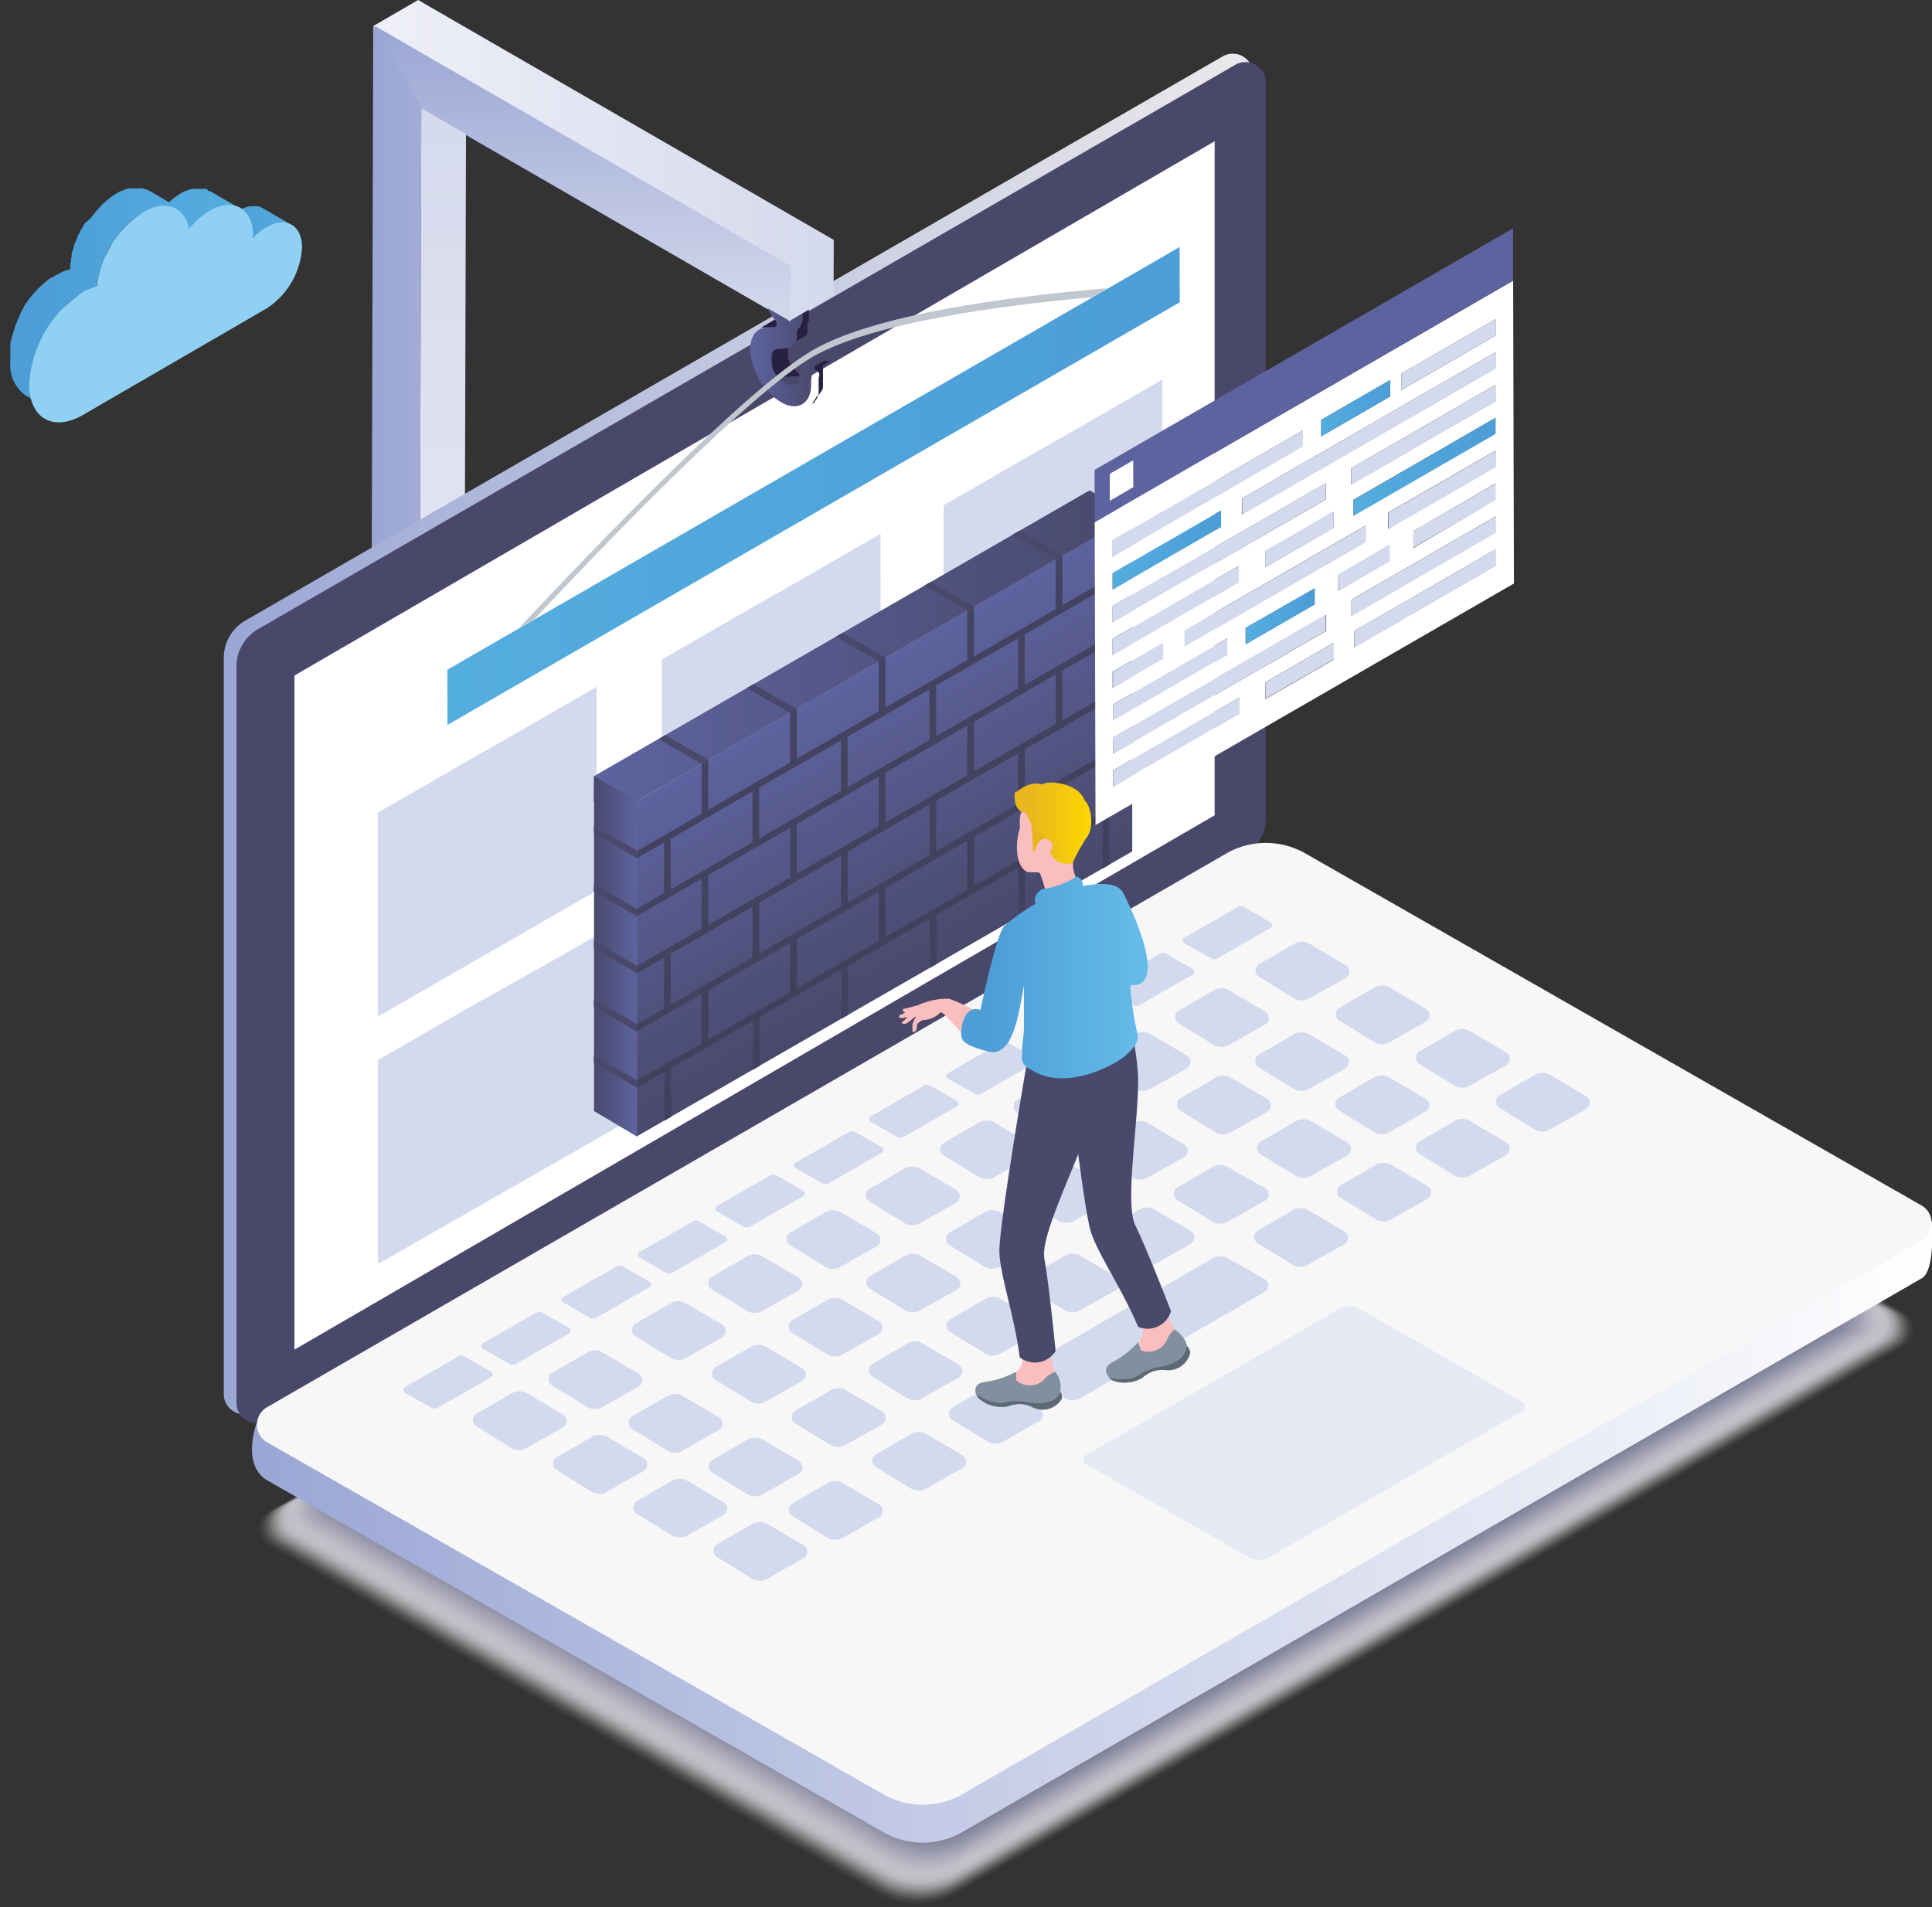 <svg id="90aa7ee5-c1f1-44fb-8c47-200ba46346d1" data-name="Layer 1" xmlns="http://www.w3.org/2000/svg" xmlns:xlink="http://www.w3.org/1999/xlink" viewBox="0 0 190.36 187.93">
  <rect x="0" y="0" width="190.36" height="187.93" fill="#333333" stroke="none"/>
  <defs>
    <linearGradient id="1398be55-6fb0-4709-b160-e9b2972f4c9b" x1="31.74" y1="21.84" x2="38.42" y2="21.84" gradientUnits="userSpaceOnUse">
      <stop offset="0.15" stop-color="#4d9ed7"/>
      <stop offset="1" stop-color="#54addf"/>
    </linearGradient>
    <linearGradient id="cdb1612c-0a1d-4d75-bc12-6b54ffa023d3" x1="9.64" y1="29.9" x2="33.37" y2="29.9" xlink:href="#1398be55-6fb0-4709-b160-e9b2972f4c9b"/>
    <linearGradient id="5f6cf8b2-c3f5-4d78-be44-8151ca792ba1" x1="36.49" y1="53.64" x2="77.73" y2="53.64" gradientUnits="userSpaceOnUse">
      <stop offset="0" stop-color="#9aa6d4"/>
      <stop offset="1" stop-color="#d4d9ec"/>
    </linearGradient>
    <linearGradient id="6c4132d5-113f-4f87-8331-7745c1144392" x1="43.58" y1="104.71" x2="43.58" y2="8.2" gradientUnits="userSpaceOnUse">
      <stop offset="0" stop-color="#eff0f8"/>
      <stop offset="1" stop-color="#d4d9ec"/>
    </linearGradient>
    <linearGradient id="03623734-f326-4421-a262-837c9a5f78ad" x1="1824.81" y1="72.33" x2="1926.22" y2="72.33" gradientTransform="matrix(-1, 0, 0, 1, 1957.91, 0)" gradientUnits="userSpaceOnUse">
      <stop offset="0" stop-color="#ebe9eb"/>
      <stop offset="1" stop-color="#9aa7d5"/>
    </linearGradient>
    <linearGradient id="10930dea-0aef-425a-bead-2ae15b11531d" x1="1757.91" y1="134.2" x2="1923.44" y2="134.2" gradientTransform="matrix(-1, 0, 0, 1, 1957.91, 0)" gradientUnits="userSpaceOnUse">
      <stop offset="0" stop-color="#fff"/>
      <stop offset="1" stop-color="#9aa7d5"/>
    </linearGradient>
    <linearGradient id="aa7f5ba3-04ef-4611-b1c0-79caf1d353d0" x1="103.5" y1="94.14" x2="89.15" y2="69.28" gradientUnits="userSpaceOnUse">
      <stop offset="0" stop-color="#49496c"/>
      <stop offset="1" stop-color="#5d639e"/>
    </linearGradient>
    <linearGradient id="47ed3a90-0689-4646-a04e-b283680da319" x1="68.13" y1="64.25" x2="121.21" y2="64.25" gradientUnits="userSpaceOnUse">
      <stop offset="0" stop-color="#5d639e"/>
      <stop offset="1" stop-color="#49496c"/>
    </linearGradient>
    <linearGradient id="5ff3b6cf-f819-415f-8912-fd2793456dbb" x1="68.16" y1="94.24" x2="72.41" y2="94.24" xlink:href="#aa7f5ba3-04ef-4611-b1c0-79caf1d353d0"/>
    <linearGradient id="dcd31d9d-08ab-4f3a-99ac-23b29e643a1a" x1="83.53" y1="33.9" x2="89.94" y2="33.9" xlink:href="#47ed3a90-0689-4646-a04e-b283680da319"/>
    <linearGradient id="65991cc0-26d1-453c-8f3d-1b7319cf1bce" x1="44.08" y1="47.89" x2="116.24" y2="47.89" gradientUnits="userSpaceOnUse">
      <stop offset="0" stop-color="#54addf"/>
      <stop offset="0.92" stop-color="#4d9ed7"/>
    </linearGradient>
    <linearGradient id="5f5a6bf0-6809-4487-be03-65d3757fe4e9" x1="36.77" y1="15.83" x2="82.15" y2="15.83" xlink:href="#6c4132d5-113f-4f87-8331-7745c1144392"/>
    <linearGradient id="b58f2fd7-2586-473d-b0c4-052c79d367ad" x1="57.43" y1="31.67" x2="57.43" y2="2.57" gradientUnits="userSpaceOnUse">
      <stop offset="0" stop-color="#d4d9ec"/>
      <stop offset="1" stop-color="#9aa6d4"/>
    </linearGradient>
    <linearGradient id="b484a7e3-8488-47c2-87e3-bcedad85f9c2" x1="133.39" y1="46.01" x2="147.39" y2="46.01" xlink:href="#65991cc0-26d1-453c-8f3d-1b7319cf1bce"/>
    <linearGradient id="e0dfd615-e139-4bb4-b8c5-4524b318c978" x1="122.74" y1="60.72" x2="129.54" y2="60.72" xlink:href="#65991cc0-26d1-453c-8f3d-1b7319cf1bce"/>
    <linearGradient id="2642329f-7cdd-432f-ab03-9a9e7ed0248e" x1="109.63" y1="54.2" x2="120.32" y2="54.2" xlink:href="#65991cc0-26d1-453c-8f3d-1b7319cf1bce"/>
    <linearGradient id="622751df-5574-416b-b4ae-e26472dd09a6" x1="130.18" y1="40.22" x2="136.97" y2="40.22" xlink:href="#65991cc0-26d1-453c-8f3d-1b7319cf1bce"/>
    <linearGradient id="91426adb-09ab-40cc-a447-f6762ad3423f" x1="111.2" y1="82.92" x2="116.55" y2="82.92" gradientUnits="userSpaceOnUse">
      <stop offset="0.15" stop-color="#e7b620"/>
      <stop offset="1" stop-color="#fcd700"/>
    </linearGradient>
    <linearGradient id="69512a53-fbe9-4539-bf83-a1996ddcb637" x1="109.61" y1="80.04" x2="117.17" y2="80.04" xlink:href="#91426adb-09ab-40cc-a447-f6762ad3423f"/>
    <linearGradient id="a2837e69-a137-481b-8bb4-ff323f7181d6" x1="104.4" y1="96.36" x2="122.72" y2="96.36" gradientUnits="userSpaceOnUse">
      <stop offset="0.15" stop-color="#4d9ed7"/>
      <stop offset="1" stop-color="#67bce9"/>
    </linearGradient>
  </defs>
  <title>web-app-firewall</title>
  <g>
    <g>
      <path d="M35.17,22.93l.12-.1.21-.16.11-.08.33-.21.22-.12.06,0,.17-.08.06,0,.15-.06h0l.19-.06h0l.29-.06h0l.23,0h.28l.16,0h0L38,22h0l.16.06,0,0,.13.06,0,0-2.88-1.67h0l-.13-.06h0l-.16-.06h0l-.17,0h0l-.16,0h-.28l-.23,0h0l-.29.06h0l-.19.06h0l-.15.06h0l0,0-.17.08-.06,0-.22.12-.33.21-.1.08-.21.16-.12.1-.19.16-.12.11-.1.09-.14.15h0l2.88,1.67.24-.24.12-.11Z" transform="translate(-9.64)" style="fill: url(#1398be55-6fb0-4709-b160-e9b2972f4c9b)"/>
      <path d="M28.69,22.09,28.8,22l.11-.11.26-.25,0,0,.32-.26.09-.07.25-.18L30,21l.34-.21.27-.15.08,0,.2-.09.07,0,.19-.07,0,0,.23-.07.13,0,.06,0,.19,0,.29,0h.35l.19,0h.06l.21,0h0l.19.07.05,0,.16.08.05,0-2.88-1.67h-.05l-.16-.08h-.06L30,18.61h0l-.21,0h-.06l-.19,0h-.35l-.29,0h0l-.19,0-.06,0-.12,0h0l-.23.07,0,0-.19.07h0l0,0-.2.09-.08,0-.27.15-.34.21-.1.07-.25.18-.09.07-.32.26,0,0-.16.15-2-1.17h-.05l-.17-.08,0,0h0l-.21-.07h0l-.23-.05h-.06l-.21,0h-.37l-.3,0h0l-.18,0-.08,0-.12,0h0l-.25.08,0,0-.21.08h0l0,0-.23.1-.08,0-.3.16-.42.26-.14.1-.27.2-.16.13-.24.2-.16.15-.15.14-.09.09-.08.09-.33.36h0l-.37.44h0l-.31.42,0,0L18,22l-.18.27,0,.07-.09.15-.11.17-.08.15-.08.15-.05.09-.15.29,0,.08v0l-.18.4,0,0L17,24l-.09.23,0,.12-.06.18-.05.14-.05.17-.06.2,0,.09,0,.18-.06.26,0,.08c0,.12,0,.24-.07.35v.06c0,.08,0,.17,0,.25s0,.16,0,.24h-.05l-.22.07-.08,0-.32.12h0l-.24.11-.12.06-.37.2-.42.26-.07,0-.39.28-.07.06-.38.32,0,0-.36.34,0,0,0,0-.27.28h0l-.25.27,0,0,0,0-.39.47h0l0,0-.29.4,0,0v0l-.27.4,0,0,0,.06-.2.33,0,.05v0l-.22.39,0,0,0,.07-.16.32,0,.07,0,0-.18.4h0l0,0-.15.37,0,.06,0,.05c-.06.15-.11.29-.16.44h0v0c0,.15-.1.3-.14.45l0,.06v0q-.07.26-.13.53v.11l0,.21,0,.14,0,.21,0,.1v0q0,.23,0,.45v.1c0,.15,0,.31,0,.46a3.68,3.68,0,0,0,1.53,3.37l2.88,1.67a3.68,3.68,0,0,1-1.53-3.37c0-.15,0-.3,0-.46v-.1q0-.22,0-.45l0-.13,0-.21,0-.14,0-.21,0-.12q.06-.26.13-.53l0-.09c0-.15.09-.3.14-.45v0c0-.15.1-.29.16-.44l0-.11.15-.37,0-.06.19-.4.05-.1.16-.32.05-.1.22-.39,0-.07.2-.33.06-.1.27-.4,0-.06.29-.4,0-.05.39-.47.05-.06.25-.27v0L16,30.2l.06-.06.36-.33,0,0,.38-.32.07-.06.39-.28.07,0,.42-.26.37-.2.12-.06.24-.11.33-.13.08,0,.27-.08c0-.16,0-.32.06-.49v-.06c0-.15.05-.29.09-.44L19.4,27l.07-.28.06-.2.1-.31L19.7,26l.14-.35.05-.13q.1-.24.21-.47l0-.08.2-.38.08-.15.19-.32L20.7,24l.22-.34.07-.11.32-.44.36-.44.34-.36.08-.09.24-.23.16-.15.24-.2.16-.13.27-.2.14-.1.42-.26.3-.16.08,0,.23-.1.07,0,.21-.08,0,0,.25-.08.14,0,.08,0,.18,0h0l.3,0h.29l-.11.12-.13.13-.11.12,0,.05-.14.17,2.88,1.67.19-.22.11-.12Z" transform="translate(-9.64)" style="fill: url(#cdb1612c-0a1d-4d75-bc12-6b54ffa023d3)"/>
    </g>
    <path d="M23.74,20.91c2.24-1.29,4.1-.54,4.53,1.65a7.76,7.76,0,0,1,2-1.78c2.37-1.37,4.3-.27,4.31,2.45,0,.07,0,.14,0,.21a6,6,0,0,1,1.31-1.05c1.93-1.11,3.5-.22,3.51,2a7.68,7.68,0,0,1-3.48,6L17.8,40.9c-2.91,1.68-5.27.33-5.28-3a11.56,11.56,0,0,1,5.24-9.08,5.67,5.67,0,0,1,1.41-.59A10.24,10.24,0,0,1,23.74,20.91Z" transform="translate(-9.64)" style="fill: #90d0f2"/>
  </g>
  <g>
    <path id="772fafb7-b2b5-43a2-9d43-d8e9cd82827d" data-name="&lt;Path&gt;" d="M137.31,95l60.19,34.41a2,2,0,0,1,0,3.39l-93.72,54.11a7.77,7.77,0,0,1-7.74,0L35.86,152.49a2,2,0,0,1,0-3.39L129.57,95A7.77,7.77,0,0,1,137.31,95Z" transform="translate(-9.64)" style="fill: #fff;opacity: 0"/>
    <path d="M137.25,95l60,34.3a2,2,0,0,1,0,3.38l-93.43,53.94a7.74,7.74,0,0,1-7.71,0l-60-34.3a2,2,0,0,1,0-3.38l93.43-53.94A7.74,7.74,0,0,1,137.25,95Z" transform="translate(-9.64)" style="fill: #fbfbfb;opacity: 0.024"/>
    <path d="M137.18,95.09,197,129.29a1.94,1.94,0,0,1,0,3.37l-93.15,53.78a7.72,7.72,0,0,1-7.69,0l-59.83-34.2a1.94,1.94,0,0,1,0-3.37l93.15-53.78A7.72,7.72,0,0,1,137.18,95.09Z" transform="translate(-9.64)" style="fill: #f6f6f8;opacity: 0.049"/>
    <path d="M137.12,95.15l59.64,34.09a1.94,1.94,0,0,1,0,3.36l-92.86,53.62a7.7,7.7,0,0,1-7.67,0L36.6,152.14a1.94,1.94,0,0,1,0-3.36l92.86-53.62A7.69,7.69,0,0,1,137.12,95.15Z" transform="translate(-9.64)" style="fill: #f2f2f4;opacity: 0.073"/>
    <path d="M137.06,95.2l59.46,34a1.93,1.93,0,0,1,0,3.35L103.95,186a7.67,7.67,0,0,1-7.64,0L36.84,152a1.93,1.93,0,0,1,0-3.35l92.58-53.45A7.67,7.67,0,0,1,137.06,95.2Z" transform="translate(-9.64)" style="fill: #ededf1;opacity: 0.098"/>
    <path d="M137,95.26l59.28,33.89a1.92,1.92,0,0,1,0,3.34L104,185.77a7.65,7.65,0,0,1-7.62,0L37.09,151.9a1.92,1.92,0,0,1,0-3.34l92.29-53.29A7.65,7.65,0,0,1,137,95.26Z" transform="translate(-9.64)" style="fill: #e9e9ed;opacity: 0.122"/>
    <path d="M136.93,95.32,196,129.1a1.92,1.92,0,0,1,0,3.33l-92,53.12a7.62,7.62,0,0,1-7.6,0L37.33,151.78a1.92,1.92,0,0,1,0-3.33l92-53.12A7.62,7.62,0,0,1,136.93,95.32Z" transform="translate(-9.64)" style="fill: #e4e4e9;opacity: 0.146"/>
    <path d="M136.87,95.37,195.78,129a1.91,1.91,0,0,1,0,3.32l-91.72,53a7.6,7.6,0,0,1-7.57,0L37.58,151.66a1.91,1.91,0,0,1,0-3.32l91.72-53A7.6,7.6,0,0,1,136.87,95.37Z" transform="translate(-9.64)" style="fill: #e0e0e6;opacity: 0.171"/>
    <path d="M136.81,95.43,195.53,129a1.91,1.91,0,0,1,0,3.3L104.1,185.1a7.58,7.58,0,0,1-7.55,0L37.83,151.54a1.91,1.91,0,0,1,0-3.31l91.44-52.79A7.58,7.58,0,0,1,136.81,95.43Z" transform="translate(-9.64)" style="fill: #dbdbe2;opacity: 0.195"/>
    <path d="M136.74,95.48l58.55,33.47a1.9,1.9,0,0,1,0,3.29l-91.15,52.63a7.55,7.55,0,0,1-7.53,0L38.07,151.42a1.9,1.9,0,0,1,0-3.29L129.22,95.5A7.55,7.55,0,0,1,136.74,95.48Z" transform="translate(-9.64)" style="fill: #d7d7de;opacity: 0.22"/>
    <path d="M136.68,95.54,195,128.9a1.89,1.89,0,0,1,0,3.28l-90.87,52.46a7.53,7.53,0,0,1-7.5,0L38.32,151.3a1.89,1.89,0,0,1,0-3.28l90.87-52.46A7.53,7.53,0,0,1,136.68,95.54Z" transform="translate(-9.64)" style="fill: #d3d2db;opacity: 0.244"/>
    <path d="M136.62,95.59l58.18,33.26a1.89,1.89,0,0,1,0,3.27l-90.58,52.3a7.51,7.51,0,0,1-7.48,0L38.56,151.18a1.89,1.89,0,0,1,0-3.27l90.58-52.3A7.51,7.51,0,0,1,136.62,95.59Z" transform="translate(-9.64)" style="fill: #ceced7;opacity: 0.268"/>
    <path d="M136.56,95.65l58,33.15a1.88,1.88,0,0,1,0,3.26l-90.3,52.13a7.48,7.48,0,0,1-7.45,0l-58-33.15a1.88,1.88,0,0,1,0-3.26l90.3-52.13A7.48,7.48,0,0,1,136.56,95.65Z" transform="translate(-9.64)" style="fill: #cacad4;opacity: 0.293"/>
    <path d="M136.49,95.71l57.81,33a1.88,1.88,0,0,1,0,3.25l-90,52a7.46,7.46,0,0,1-7.43,0l-57.81-33a1.88,1.88,0,0,1,0-3.25l90-52A7.46,7.46,0,0,1,136.49,95.71Z" transform="translate(-9.64)" style="fill: #c5c5d0;opacity: 0.317"/>
    <path d="M136.43,95.76l57.63,32.94a1.87,1.87,0,0,1,0,3.24l-89.73,51.8a7.44,7.44,0,0,1-7.41,0L39.3,150.83a1.87,1.87,0,0,1,0-3.24L129,95.78A7.44,7.44,0,0,1,136.43,95.76Z" transform="translate(-9.64)" style="fill: #c1c1cc;opacity: 0.341"/>
    <path d="M136.37,95.82l57.45,32.84a1.86,1.86,0,0,1,0,3.23l-89.44,51.64a7.41,7.41,0,0,1-7.38,0L39.55,150.71a1.86,1.86,0,0,1,0-3.23L129,95.83A7.41,7.41,0,0,1,136.37,95.82Z" transform="translate(-9.64)" style="fill: #bcbcc9;opacity: 0.366"/>
    <path d="M136.3,95.87l57.26,32.73a1.86,1.86,0,0,1,0,3.22l-89.16,51.48a7.39,7.39,0,0,1-7.36,0L39.79,150.59a1.86,1.86,0,0,1,0-3.22l89.16-51.48A7.39,7.39,0,0,1,136.3,95.87Z" transform="translate(-9.64)" style="fill: #b8b8c5;opacity: 0.39"/>
    <path d="M136.24,95.93l57.08,32.63a1.85,1.85,0,0,1,0,3.21l-88.87,51.31a7.36,7.36,0,0,1-7.34,0L40,150.47a1.85,1.85,0,0,1,0-3.21L128.9,95.94A7.36,7.36,0,0,1,136.24,95.93Z" transform="translate(-9.64)" style="fill: #b3b3c1;opacity: 0.415"/>
    <path d="M136.18,96l56.9,32.52a1.85,1.85,0,0,1,0,3.2L104.5,182.86a7.34,7.34,0,0,1-7.31,0l-56.9-32.52a1.85,1.85,0,0,1,0-3.2L128.87,96A7.34,7.34,0,0,1,136.18,96Z" transform="translate(-9.64)" style="fill: #afafbe;opacity: 0.439"/>
    <path d="M136.12,96l56.71,32.42a1.84,1.84,0,0,1,0,3.19l-88.3,51a7.32,7.32,0,0,1-7.29,0L40.53,150.23a1.84,1.84,0,0,1,0-3.19l88.3-51A7.32,7.32,0,0,1,136.12,96Z" transform="translate(-9.64)" style="fill: #aaaaba;opacity: 0.463"/>
    <path d="M136.05,96.1l56.53,32.32a1.83,1.83,0,0,1,0,3.18l-88,50.82a7.29,7.29,0,0,1-7.27,0L40.78,150.11a1.83,1.83,0,0,1,0-3.18l88-50.82A7.29,7.29,0,0,1,136.05,96.1Z" transform="translate(-9.64)" style="fill: #a6a6b7;opacity: 0.488"/>
    <path d="M136,96.15l56.35,32.21a1.83,1.83,0,0,1,0,3.17l-87.73,50.65a7.27,7.27,0,0,1-7.24,0L41,150a1.83,1.83,0,0,1,0-3.17l87.73-50.65A7.27,7.27,0,0,1,136,96.15Z" transform="translate(-9.64)" style="fill: #a2a2b3;opacity: 0.512"/>
    <path d="M135.93,96.21l56.17,32.11a1.82,1.82,0,0,1,0,3.16L104.65,182a7.25,7.25,0,0,1-7.22,0L41.27,149.87a1.82,1.82,0,0,1,0-3.16l87.45-50.49A7.25,7.25,0,0,1,135.93,96.21Z" transform="translate(-9.64)" style="fill: #9d9daf;opacity: 0.537"/>
    <path d="M135.87,96.26l56,32a1.82,1.82,0,0,1,0,3.15l-87.16,50.32a7.22,7.22,0,0,1-7.2,0l-56-32a1.82,1.82,0,0,1,0-3.15l87.16-50.32A7.22,7.22,0,0,1,135.87,96.26Z" transform="translate(-9.64)" style="fill: #9999ac;opacity: 0.561"/>
    <path d="M135.8,96.32l55.8,31.9a1.81,1.81,0,0,1,0,3.14l-86.88,50.16a7.2,7.2,0,0,1-7.17,0l-55.8-31.9a1.81,1.81,0,0,1,0-3.14l86.88-50.16A7.2,7.2,0,0,1,135.8,96.32Z" transform="translate(-9.64)" style="fill: #9494a8;opacity: 0.585"/>
    <path d="M135.74,96.38l55.62,31.79a1.8,1.8,0,0,1,0,3.13l-86.59,50a7.18,7.18,0,0,1-7.15,0L42,149.51a1.8,1.8,0,0,1,0-3.13l86.59-50A7.18,7.18,0,0,1,135.74,96.38Z" transform="translate(-9.64)" style="fill: #9090a5;opacity: 0.61"/>
    <path d="M135.68,96.43l55.43,31.69a1.8,1.8,0,0,1,0,3.12l-86.31,49.83a7.15,7.15,0,0,1-7.13,0L42.25,149.4a1.8,1.8,0,0,1,0-3.12l86.31-49.83A7.15,7.15,0,0,1,135.68,96.43Z" transform="translate(-9.64)" style="fill: #8b8ba1;opacity: 0.634"/>
    <path d="M135.61,96.49l55.25,31.58a1.79,1.79,0,0,1,0,3.11l-86,49.66a7.13,7.13,0,0,1-7.1,0L42.5,149.28a1.79,1.79,0,0,1,0-3.11l86-49.66A7.13,7.13,0,0,1,135.61,96.49Z" transform="translate(-9.64)" style="fill: #87879d;opacity: 0.659"/>
    <path d="M135.55,96.54,190.62,128a1.79,1.79,0,0,1,0,3.1l-85.74,49.5a7.1,7.1,0,0,1-7.08,0L42.74,149.16a1.79,1.79,0,0,1,0-3.1l85.74-49.5A7.1,7.1,0,0,1,135.55,96.54Z" transform="translate(-9.64)" style="fill: #82829a;opacity: 0.683"/>
    <path d="M135.49,96.6,190.37,128a1.78,1.78,0,0,1,0,3.09L104.93,180.4a7.08,7.08,0,0,1-7.05,0L43,149a1.78,1.78,0,0,1,0-3.09l85.45-49.34A7.08,7.08,0,0,1,135.49,96.6Z" transform="translate(-9.64)" style="fill: #7e7e96;opacity: 0.707"/>
    <path d="M135.43,96.65l54.7,31.27a1.78,1.78,0,0,1,0,3.08L105,180.17a7.06,7.06,0,0,1-7,0l-54.7-31.27a1.78,1.78,0,0,1,0-3.08l85.17-49.17A7.06,7.06,0,0,1,135.43,96.65Z" transform="translate(-9.64)" style="fill: #7a7992;opacity: 0.732"/>
    <path d="M135.36,96.71l54.52,31.16a1.77,1.77,0,0,1,0,3.07l-84.88,49a7,7,0,0,1-7,0L43.48,148.8a1.77,1.77,0,0,1,0-3.07l84.88-49A7,7,0,0,1,135.36,96.71Z" transform="translate(-9.64)" style="fill: #75758f;opacity: 0.756"/>
    <path d="M135.3,96.77l54.33,31.06a1.76,1.76,0,0,1,0,3.06L105,179.72a7,7,0,0,1-7,0L43.73,148.68a1.76,1.76,0,0,1,0-3.06l84.6-48.84A7,7,0,0,1,135.3,96.77Z" transform="translate(-9.64)" style="fill: #71718b;opacity: 0.78"/>
    <path d="M135.24,96.82l54.15,31a1.76,1.76,0,0,1,0,3L105.08,179.5a7,7,0,0,1-7,0L44,148.56a1.76,1.76,0,0,1,0-3l84.31-48.68A7,7,0,0,1,135.24,96.82Z" transform="translate(-9.64)" style="fill: #6c6c88;opacity: 0.805"/>
    <path d="M135.17,96.88l54,30.85a1.75,1.75,0,0,1,0,3l-84,48.51a7,7,0,0,1-6.94,0l-54-30.85a1.75,1.75,0,0,1,0-3l84-48.51A7,7,0,0,1,135.17,96.88Z" transform="translate(-9.64)" style="fill: #686884;opacity: 0.829"/>
    <path d="M135.11,96.93l53.78,30.75a1.75,1.75,0,0,1,0,3l-83.74,48.35a6.94,6.94,0,0,1-6.91,0L44.46,148.32a1.75,1.75,0,0,1,0-3L128.2,96.95A6.94,6.94,0,0,1,135.11,96.93Z" transform="translate(-9.64)" style="fill: #636380;opacity: 0.854"/>
    <path d="M135,97l53.6,30.64a1.74,1.74,0,0,1,0,3L105.2,178.83a6.92,6.92,0,0,1-6.89,0L44.71,148.2a1.74,1.74,0,0,1,0-3L128.16,97A6.92,6.92,0,0,1,135,97Z" transform="translate(-9.64)" style="fill: #5f5f7d;opacity: 0.878"/>
    <path d="M135,97l53.42,30.54a1.73,1.73,0,0,1,0,3l-83.17,48a6.89,6.89,0,0,1-6.87,0L45,148.08a1.73,1.73,0,0,1,0-3l83.17-48A6.89,6.89,0,0,1,135,97Z" transform="translate(-9.64)" style="fill: #5a5a79;opacity: 0.902"/>
    <path d="M134.92,97.1l53.24,30.43a1.73,1.73,0,0,1,0,3l-82.89,47.85a6.87,6.87,0,0,1-6.84,0L45.2,148a1.73,1.73,0,0,1,0-3l82.89-47.85A6.87,6.87,0,0,1,134.92,97.1Z" transform="translate(-9.64)" style="fill: #565676;opacity: 0.927"/>
    <path d="M134.86,97.16l53.05,30.33a1.72,1.72,0,0,1,0,3l-82.6,47.69a6.85,6.85,0,0,1-6.82,0L45.45,147.85a1.72,1.72,0,0,1,0-3L128,97.17A6.84,6.84,0,0,1,134.86,97.16Z" transform="translate(-9.64)" style="fill: #525172;opacity: 0.951"/>
    <path d="M134.8,97.21l52.87,30.22a1.72,1.72,0,0,1,0,3l-82.32,47.53a6.82,6.82,0,0,1-6.8,0L45.69,147.73a1.72,1.72,0,0,1,0-3L128,97.23A6.82,6.82,0,0,1,134.8,97.21Z" transform="translate(-9.64)" style="fill: #4d4d6e;opacity: 0.976"/>
    <path id="d0a275f0-cfa4-4fcd-918f-ce7b8aa85b57" data-name="&lt;Path&gt;" d="M134.74,97.27l52.69,30.12a1.71,1.71,0,0,1,0,3l-82,47.36a6.8,6.8,0,0,1-6.77,0L45.94,147.61a1.71,1.71,0,0,1,0-3l82-47.36A6.8,6.8,0,0,1,134.74,97.27Z" transform="translate(-9.64)" style="fill: #49486b"/>
  </g>
  <g>
    <polygon points="77.73 26.21 77.71 31.67 41.51 10.77 41.24 104.71 36.49 101.97 36.76 8.03 36.77 2.57 41.52 5.31 77.73 26.21" style="fill: url(#5f6cf8b2-c3f5-4d78-be44-8151ca792ba1)"/>
    <polygon points="41.24 104.71 45.66 102.14 45.93 8.2 41.51 10.77 41.24 104.71" style="fill: url(#6c4132d5-113f-4f87-8331-7745c1144392)"/>
    <path id="79984fbb-c9f8-4c71-907c-837377a492c1" data-name="&lt;Path&gt;" d="M33.82,61.15,130.17,5.52a2,2,0,0,1,2.93,1.69V79.83A4.24,4.24,0,0,1,131,83.5L34.62,139.14a2,2,0,0,1-2.93-1.69V64.83A4.24,4.24,0,0,1,33.82,61.15Z" transform="translate(-9.64)" style="fill: url(#03623734-f326-4421-a262-837c9a5f78ad)"/>
    <path id="281a98ec-a3fc-474d-bfad-1e90acf8b72f" data-name="&lt;Path&gt;" d="M35.06,62,131.42,6.35A2,2,0,0,1,134.35,8V80.66a4.24,4.24,0,0,1-2.12,3.68L35.87,140a2,2,0,0,1-2.93-1.69V65.66A4.24,4.24,0,0,1,35.06,62Z" transform="translate(-9.64)" style="fill: #49486b"/>
    <polygon id="729cf7ff-47e8-4c46-bf13-8351ee5890bc" data-name="&lt;Path&gt;" points="29.01 66.57 119.68 13.92 119.68 80.34 29.01 133 29.01 66.57" style="fill: #fff"/>
    <g>
      <polygon points="58.78 67.68 58.79 87.77 37.24 100.17 37.23 80.08 44.29 76.01 45.82 75.12 50.19 72.64 51.72 71.76 58.78 67.68" style="fill: #d4daed"/>
      <polygon points="86.76 52.6 86.78 72.69 65.23 85.09 65.21 65 72.27 60.92 73.8 60.04 78.17 57.56 79.7 56.68 86.76 52.6" style="fill: #d4daed"/>
      <polygon points="114.52 37.4 114.53 57.48 92.98 69.88 92.97 49.8 100.03 45.72 101.56 44.84 105.93 42.36 107.46 41.48 114.52 37.4" style="fill: #d4daed"/>
      <polygon points="63.41 89.5 63.43 109.58 37.24 124.56 37.23 104.47 44.29 100.39 45.82 99.51 54.82 94.46 56.35 93.58 63.41 89.5" style="fill: #d4daed"/>
    </g>
    <path id="6671f854-41d8-40bd-af65-7c8131fda861" data-name="&lt;Path&gt;" d="M138.26,87.83,200,120.38s.34,4.82-1,5.58l-94.54,54.58a7.83,7.83,0,0,1-7.8,0L35.92,145.85c-2.51-1.56-1-5.59-1-5.59l95.53-52.41A7.83,7.83,0,0,1,138.26,87.83Z" transform="translate(-9.64)" style="fill: url(#10930dea-0aef-425a-bead-2ae15b11531d)"/>
    <path id="afb059e9-26ab-468f-a120-06de4994fce5" data-name="&lt;Path&gt;" d="M138.26,84.1,199,118.81a2,2,0,0,1,0,3.42l-94.54,54.58a7.83,7.83,0,0,1-7.8,0L35.92,142.11a2,2,0,0,1,0-3.42l94.54-54.58A7.83,7.83,0,0,1,138.26,84.1Z" transform="translate(-9.64)" style="fill: #f7f7f7"/>
    <path id="ad7284b8-81ec-4a18-b4ed-9a2175783084" data-name="&lt;Path&gt;" d="M143.64,129l16,9.15a.52.52,0,0,1,0,.9l-24.92,14.39a2.07,2.07,0,0,1-2.06,0l-16-9.15a.52.52,0,0,1,0-.9L141.58,129A2.06,2.06,0,0,1,143.64,129Z" transform="translate(-9.64)" style="fill: #e5e9f4"/>
    <path id="ce89bef6-9654-455b-8941-da09be8da9ab" data-name="&lt;Path&gt;" d="M131.56,89.4l-5.23,3a.31.31,0,0,0,0,.54l2.6,1.49a.67.67,0,0,0,.67,0l5.23-3a.31.31,0,0,0,0-.54l-2.6-1.49A.67.67,0,0,0,131.56,89.4Z" transform="translate(-9.64)" style="fill: #d4daed"/>
    <path id="be4a0179-0fa1-4ca9-bb8e-7c6922a68af6" data-name="&lt;Path&gt;" d="M123.89,94l-5.23,3a.31.31,0,0,0,0,.54l2.6,1.49a.67.67,0,0,0,.67,0l5.23-3a.31.31,0,0,0,0-.54L124.57,94A.67.67,0,0,0,123.89,94Z" transform="translate(-9.64)" style="fill: #d4daed"/>
    <path id="16a2bb9b-47ac-4611-9ffe-133ef5982305" data-name="&lt;Path&gt;" d="M116.2,98.29l-5.23,3a.31.31,0,0,0,0,.54l2.6,1.49a.67.67,0,0,0,.67,0l5.23-3a.31.31,0,0,0,0-.54l-2.6-1.49A.67.67,0,0,0,116.2,98.29Z" transform="translate(-9.64)" style="fill: #d4daed"/>
    <path id="1bcb8426-378a-4ca1-991a-06d4186e6d75" data-name="&lt;Path&gt;" d="M108.27,102.75l-5.23,3a.31.31,0,0,0,0,.54l2.6,1.49a.67.67,0,0,0,.67,0l5.23-3a.31.31,0,0,0,0-.54l-2.6-1.49A.67.67,0,0,0,108.27,102.75Z" transform="translate(-9.64)" style="fill: #d4daed"/>
    <path id="54b584cd-3307-4389-8182-dd0930eed59c" data-name="&lt;Path&gt;" d="M100.66,107l-5.23,3a.31.31,0,0,0,0,.54l2.6,1.49a.67.67,0,0,0,.67,0l5.23-3a.31.31,0,0,0,0-.54l-2.6-1.49A.68.68,0,0,0,100.66,107Z" transform="translate(-9.64)" style="fill: #d4daed"/>
    <path id="7de7392b-4ee2-49a6-ae48-0f646451bcd6" data-name="&lt;Path&gt;" d="M93.26,111.57l-5.23,3a.31.31,0,0,0,0,.54l2.6,1.49a.68.68,0,0,0,.67,0l5.23-3a.31.31,0,0,0,0-.54l-2.6-1.49A.67.67,0,0,0,93.26,111.57Z" transform="translate(-9.64)" style="fill: #d4daed"/>
    <path id="cce87798-db8f-4e1a-8c0b-6214470e9e04" data-name="&lt;Path&gt;" d="M85.51,115.84l-5.23,3a.31.31,0,0,0,0,.54l2.6,1.49a.67.67,0,0,0,.67,0l5.23-3a.31.31,0,0,0,0-.54l-2.6-1.49A.67.67,0,0,0,85.51,115.84Z" transform="translate(-9.64)" style="fill: #d4daed"/>
    <path id="fc6e806d-1344-449d-9e09-5b42fedcb842" data-name="&lt;Path&gt;" d="M77.87,120.38l-5.23,3a.31.31,0,0,0,0,.54l2.6,1.49a.67.67,0,0,0,.67,0l5.23-3a.31.31,0,0,0,0-.54l-2.6-1.49A.67.67,0,0,0,77.87,120.38Z" transform="translate(-9.64)" style="fill: #d4daed"/>
    <path id="2cb212a0-b48a-4b7d-8fd3-722bced27848" data-name="&lt;Path&gt;" d="M70.37,124.81l-5.23,3a.31.31,0,0,0,0,.54l2.6,1.49a.67.67,0,0,0,.67,0l5.23-3a.31.31,0,0,0,0-.54L71,124.81A.67.67,0,0,0,70.37,124.81Z" transform="translate(-9.64)" style="fill: #d4daed"/>
    <path id="d430c7e6-3c25-4fa8-9e37-44842ec17749" data-name="&lt;Path&gt;" d="M62.45,129.37l-5.23,3a.31.31,0,0,0,0,.54l2.6,1.49a.67.67,0,0,0,.67,0l5.23-3a.31.31,0,0,0,0-.54l-2.6-1.49A.67.67,0,0,0,62.45,129.37Z" transform="translate(-9.64)" style="fill: #d4daed"/>
    <path id="e5d09b6b-a295-4584-8009-0583b9ded70b" data-name="&lt;Path&gt;" d="M54.76,133.69l-5.23,3a.31.31,0,0,0,0,.54l2.6,1.49a.67.67,0,0,0,.67,0l5.23-3a.31.31,0,0,0,0-.54l-2.6-1.49A.67.67,0,0,0,54.76,133.69Z" transform="translate(-9.64)" style="fill: #d4daed"/>
    <g id="4924f868-fb14-410d-aa21-a6cb2c501e07" data-name="&lt;Group&gt;">
      <path id="933c61c9-3716-4573-9327-36f0dbbdb0c5" data-name="&lt;Path&gt;" d="M142.2,95.09,138.66,93a1.48,1.48,0,0,0-1.49,0l-3.46,2a.74.74,0,0,0,0,1.27l3.44,2.11a1.48,1.48,0,0,0,1.52,0l3.55-2A.74.74,0,0,0,142.2,95.09Z" transform="translate(-9.64)" style="fill: #d4daed"/>
      <path id="86a2c8e3-618a-432b-a39f-e998c117a2b4" data-name="&lt;Path&gt;" d="M134.27,99.66l-3.54-2.08a1.48,1.48,0,0,0-1.49,0l-3.46,2a.74.74,0,0,0,0,1.27l3.44,2.11a1.48,1.48,0,0,0,1.52,0l3.55-2A.74.74,0,0,0,134.27,99.66Z" transform="translate(-9.64)" style="fill: #d4daed"/>
      <path id="f8a97250-9efc-4686-980b-93c9259c82bf" data-name="&lt;Path&gt;" d="M126.56,104,123,101.91a1.48,1.48,0,0,0-1.49,0l-3.46,2a.74.74,0,0,0,0,1.27l3.44,2.11a1.48,1.48,0,0,0,1.52,0l3.55-2A.74.74,0,0,0,126.56,104Z" transform="translate(-9.64)" style="fill: #d4daed"/>
      <path id="90e0b6ae-5dfc-4f94-91c6-7d78b32d8bc1" data-name="&lt;Path&gt;" d="M118.36,108.45l-3.54-2.08a1.48,1.48,0,0,0-1.49,0l-3.46,2a.74.74,0,0,0,0,1.27l3.44,2.11a1.48,1.48,0,0,0,1.52,0l3.55-2A.74.74,0,0,0,118.36,108.45Z" transform="translate(-9.64)" style="fill: #d4daed"/>
      <path id="662d86c3-0125-4468-88ab-d5784df7540e" data-name="&lt;Path&gt;" d="M111.14,112.69l-3.54-2.08a1.48,1.48,0,0,0-1.49,0l-3.46,2a.74.74,0,0,0,0,1.27l3.44,2.11a1.48,1.48,0,0,0,1.52,0l3.55-2A.74.74,0,0,0,111.14,112.69Z" transform="translate(-9.64)" style="fill: #d4daed"/>
      <path id="149542ab-15cd-4a5b-85fe-019d743a7a97" data-name="&lt;Path&gt;" d="M103.81,117.23l-3.54-2.08a1.48,1.48,0,0,0-1.49,0l-3.46,2a.74.74,0,0,0,0,1.27l3.44,2.11a1.48,1.48,0,0,0,1.52,0l3.55-2A.74.74,0,0,0,103.81,117.23Z" transform="translate(-9.64)" style="fill: #d4daed"/>
      <path id="a16b7b7b-3eb6-425b-b11b-e6aa160fba87" data-name="&lt;Path&gt;" d="M96,121.53l-3.54-2.08a1.48,1.48,0,0,0-1.49,0l-3.46,2a.74.74,0,0,0,0,1.27l3.44,2.11a1.48,1.48,0,0,0,1.52,0l3.55-2A.74.74,0,0,0,96,121.53Z" transform="translate(-9.64)" style="fill: #d4daed"/>
      <path id="4ce4d1e3-879d-44cb-9c8c-46c726558e47" data-name="&lt;Path&gt;" d="M88.29,125.88l-3.54-2.08a1.48,1.48,0,0,0-1.49,0l-3.46,2a.74.74,0,0,0,0,1.27l3.44,2.11a1.48,1.48,0,0,0,1.52,0l3.55-2A.74.74,0,0,0,88.29,125.88Z" transform="translate(-9.64)" style="fill: #d4daed"/>
      <path id="5b945c2b-16ac-496f-90a1-dae64e3eedc9" data-name="&lt;Path&gt;" d="M80.75,130.51l-3.54-2.08a1.48,1.48,0,0,0-1.49,0l-3.46,2a.74.74,0,0,0,0,1.27l3.44,2.11a1.48,1.48,0,0,0,1.52,0l3.55-2A.74.74,0,0,0,80.75,130.51Z" transform="translate(-9.64)" style="fill: #d4daed"/>
      <path id="1715e7bc-3214-419a-ba49-ab644f22ce9c" data-name="&lt;Path&gt;" d="M72.53,135.35,69,133.27a1.48,1.48,0,0,0-1.49,0l-3.46,2a.74.74,0,0,0,0,1.27l3.44,2.11a1.48,1.48,0,0,0,1.52,0l3.55-2A.74.74,0,0,0,72.53,135.35Z" transform="translate(-9.64)" style="fill: #d4daed"/>
      <path id="57e54c31-274c-4c61-9296-186d1b3e83b1" data-name="&lt;Path&gt;" d="M65.1,139.38l-3.54-2.08a1.48,1.48,0,0,0-1.49,0l-3.46,2a.74.74,0,0,0,0,1.27L60,142.68a1.48,1.48,0,0,0,1.52,0l3.55-2A.74.74,0,0,0,65.1,139.38Z" transform="translate(-9.64)" style="fill: #d4daed"/>
    </g>
    <g id="8e3c6213-7137-4d7e-b0fe-0f131bf5c6bd" data-name="&lt;Group&gt;">
      <path id="2faa270b-3d25-4f88-ae55-67b0a271b815" data-name="&lt;Path&gt;" d="M150.1,99.39l-3.54-2.08a1.48,1.48,0,0,0-1.49,0l-3.46,2a.74.74,0,0,0,0,1.27l3.44,2.11a1.48,1.48,0,0,0,1.52,0l3.55-2A.74.74,0,0,0,150.1,99.39Z" transform="translate(-9.64)" style="fill: #d4daed"/>
      <path id="85742643-dce9-483e-a0d2-63a3702dfe6e" data-name="&lt;Path&gt;" d="M142.16,104l-3.54-2.08a1.48,1.48,0,0,0-1.49,0l-3.46,2a.74.74,0,0,0,0,1.27l3.44,2.11a1.48,1.48,0,0,0,1.52,0l3.55-2A.74.74,0,0,0,142.16,104Z" transform="translate(-9.64)" style="fill: #d4daed"/>
      <path id="99a9c26a-acfc-4c4c-bced-cb7086eb522e" data-name="&lt;Path&gt;" d="M134.46,108.28l-3.54-2.08a1.48,1.48,0,0,0-1.49,0l-3.46,2a.74.74,0,0,0,0,1.27l3.44,2.11a1.48,1.48,0,0,0,1.52,0l3.55-2A.74.74,0,0,0,134.46,108.28Z" transform="translate(-9.64)" style="fill: #d4daed"/>
      <path id="8aa09dbb-32d3-4e8c-b1f0-a23332df435a" data-name="&lt;Path&gt;" d="M126.26,112.74l-3.54-2.08a1.48,1.48,0,0,0-1.49,0l-3.46,2a.74.74,0,0,0,0,1.27l3.44,2.11a1.48,1.48,0,0,0,1.52,0l3.55-2A.74.74,0,0,0,126.26,112.74Z" transform="translate(-9.64)" style="fill: #d4daed"/>
      <path id="dd6fad96-77fe-4bb9-8c7b-015ef6d1997d" data-name="&lt;Path&gt;" d="M119,117l-3.54-2.08a1.48,1.48,0,0,0-1.49,0l-3.46,2a.74.74,0,0,0,0,1.27l3.44,2.11a1.48,1.48,0,0,0,1.52,0l3.55-2A.74.74,0,0,0,119,117Z" transform="translate(-9.64)" style="fill: #d4daed"/>
      <path id="5c72b02f-d5f6-40e8-99ca-542c497a892b" data-name="&lt;Path&gt;" d="M111.7,121.53l-3.54-2.08a1.48,1.48,0,0,0-1.49,0l-3.46,2a.74.74,0,0,0,0,1.27l3.44,2.11a1.48,1.48,0,0,0,1.52,0l3.55-2A.74.74,0,0,0,111.7,121.53Z" transform="translate(-9.64)" style="fill: #d4daed"/>
      <path id="02c0e9e9-fabc-473a-b168-9b04802d906b" data-name="&lt;Path&gt;" d="M103.86,125.82l-3.54-2.08a1.48,1.48,0,0,0-1.49,0l-3.46,2a.74.74,0,0,0,0,1.27l3.44,2.11a1.48,1.48,0,0,0,1.52,0l3.55-2A.74.74,0,0,0,103.86,125.82Z" transform="translate(-9.64)" style="fill: #d4daed"/>
      <path id="6a6aff93-65b8-471d-9e9b-791c1e49d5d2" data-name="&lt;Path&gt;" d="M96.19,130.17l-3.54-2.08a1.48,1.48,0,0,0-1.49,0l-3.46,2a.74.74,0,0,0,0,1.27l3.44,2.11a1.48,1.48,0,0,0,1.52,0l3.55-2A.74.74,0,0,0,96.19,130.17Z" transform="translate(-9.64)" style="fill: #d4daed"/>
      <path id="82f594a9-13d3-4ceb-b179-7ccd5732dfe0" data-name="&lt;Path&gt;" d="M88.64,134.8l-3.54-2.08a1.48,1.48,0,0,0-1.49,0l-3.46,2a.74.74,0,0,0,0,1.27l3.44,2.11a1.48,1.48,0,0,0,1.52,0l3.55-2A.74.74,0,0,0,88.64,134.8Z" transform="translate(-9.64)" style="fill: #d4daed"/>
      <path id="0faadfea-0a1a-43b9-a58d-7b2b31a0f58b" data-name="&lt;Path&gt;" d="M80.43,139.64l-3.54-2.08a1.48,1.48,0,0,0-1.49,0l-3.46,2a.74.74,0,0,0,0,1.27l3.44,2.11a1.48,1.48,0,0,0,1.52,0l3.55-2A.74.74,0,0,0,80.43,139.64Z" transform="translate(-9.64)" style="fill: #d4daed"/>
      <path id="0c10a649-6108-4b5b-84b0-19e7a24523a0" data-name="&lt;Path&gt;" d="M73,143.67l-3.54-2.08a1.48,1.48,0,0,0-1.49,0l-3.46,2a.74.74,0,0,0,0,1.27L67.92,147a1.48,1.48,0,0,0,1.52,0l3.55-2A.74.74,0,0,0,73,143.67Z" transform="translate(-9.64)" style="fill: #d4daed"/>
    </g>
    <g id="a8c75092-57f1-4e5f-b4f0-227b5cb34000" data-name="&lt;Group&gt;">
      <path id="f0d5c8c3-507a-488d-97e6-c7d58c8c3e5c" data-name="&lt;Path&gt;" d="M158,103.68l-3.54-2.08a1.48,1.48,0,0,0-1.49,0l-3.46,2a.74.74,0,0,0,0,1.27l3.44,2.11a1.48,1.48,0,0,0,1.52,0l3.55-2A.74.74,0,0,0,158,103.68Z" transform="translate(-9.64)" style="fill: #d4daed"/>
      <path id="bc564bfb-aadf-44e0-99ea-0dd56180982c" data-name="&lt;Path&gt;" d="M150.06,108.25l-3.54-2.08a1.48,1.48,0,0,0-1.49,0l-3.46,2a.74.74,0,0,0,0,1.27l3.44,2.11a1.48,1.48,0,0,0,1.52,0l3.55-2A.74.74,0,0,0,150.06,108.25Z" transform="translate(-9.64)" style="fill: #d4daed"/>
      <path id="41e6a4d4-a727-4648-9114-d921a9f4f1d5" data-name="&lt;Path&gt;" d="M142.35,112.57l-3.54-2.08a1.48,1.48,0,0,0-1.49,0l-3.46,2a.74.74,0,0,0,0,1.27l3.44,2.11a1.48,1.48,0,0,0,1.52,0l3.55-2A.74.74,0,0,0,142.35,112.57Z" transform="translate(-9.64)" style="fill: #d4daed"/>
      <path id="421bf904-74c1-40b6-bd84-57ee72b8a69b" data-name="&lt;Path&gt;" d="M134.16,117,130.61,115a1.48,1.48,0,0,0-1.49,0l-3.46,2a.74.74,0,0,0,0,1.27l3.44,2.11a1.48,1.48,0,0,0,1.52,0l3.55-2A.74.74,0,0,0,134.16,117Z" transform="translate(-9.64)" style="fill: #d4daed"/>
      <path id="4447bbd0-bb90-4bbc-9ecb-86de31f69869" data-name="&lt;Path&gt;" d="M126.94,121.28l-3.54-2.08a1.48,1.48,0,0,0-1.49,0l-3.46,2a.74.74,0,0,0,0,1.27l3.44,2.11a1.48,1.48,0,0,0,1.52,0l3.55-2A.74.74,0,0,0,126.94,121.28Z" transform="translate(-9.64)" style="fill: #d4daed"/>
      <path id="77cbaf2e-6704-4a79-8ed1-118a847188f9" data-name="&lt;Path&gt;" d="M119.6,125.82l-3.54-2.08a1.48,1.48,0,0,0-1.49,0l-3.46,2a.74.74,0,0,0,0,1.27l3.44,2.11a1.48,1.48,0,0,0,1.52,0l3.55-2A.74.74,0,0,0,119.6,125.82Z" transform="translate(-9.64)" style="fill: #d4daed"/>
      <path id="b6f8accb-7e6b-44cb-8e68-b0b13ddb3da2" data-name="&lt;Path&gt;" d="M111.76,130.12,108.21,128a1.48,1.48,0,0,0-1.49,0l-3.46,2a.74.74,0,0,0,0,1.27l3.44,2.11a1.48,1.48,0,0,0,1.52,0l3.55-2A.74.74,0,0,0,111.76,130.12Z" transform="translate(-9.64)" style="fill: #d4daed"/>
      <path id="3629b5e3-b66f-4e86-9532-1fa119c8a603" data-name="&lt;Path&gt;" d="M104.09,134.47l-3.54-2.08a1.48,1.48,0,0,0-1.49,0l-3.46,2a.74.74,0,0,0,0,1.27L99,137.77a1.48,1.48,0,0,0,1.52,0l3.55-2A.74.74,0,0,0,104.09,134.47Z" transform="translate(-9.64)" style="fill: #d4daed"/>
      <path id="294308ea-0e2f-4bdf-a0f4-e6546ea82152" data-name="&lt;Path&gt;" d="M96.54,139.09,93,137a1.48,1.48,0,0,0-1.49,0L88,139a.74.74,0,0,0,0,1.27l3.44,2.11a1.48,1.48,0,0,0,1.52,0l3.55-2A.74.74,0,0,0,96.54,139.09Z" transform="translate(-9.64)" style="fill: #d4daed"/>
      <path id="5ebc818c-4abb-48cb-84a8-d22c181c7bd8" data-name="&lt;Path&gt;" d="M88.32,143.94l-3.54-2.08a1.48,1.48,0,0,0-1.49,0l-3.46,2a.74.74,0,0,0,0,1.27l3.44,2.11a1.48,1.48,0,0,0,1.52,0l3.55-2A.74.74,0,0,0,88.32,143.94Z" transform="translate(-9.64)" style="fill: #d4daed"/>
      <path id="c33916da-1a7b-470e-9efd-1d2543a0a9da" data-name="&lt;Path&gt;" d="M80.89,148l-3.54-2.08a1.48,1.48,0,0,0-1.49,0l-3.46,2a.74.74,0,0,0,0,1.27l3.44,2.11a1.48,1.48,0,0,0,1.52,0l3.55-2A.74.74,0,0,0,80.89,148Z" transform="translate(-9.64)" style="fill: #d4daed"/>
    </g>
    <g id="cb885ba4-8a7a-4b12-9f11-96a18f30fc54" data-name="&lt;Group&gt;">
      <path id="2af09911-0814-4585-99be-30e4f22f6580" data-name="&lt;Path&gt;" d="M165.89,108l-3.54-2.08a1.48,1.48,0,0,0-1.49,0l-3.46,2a.74.74,0,0,0,0,1.27l3.44,2.11a1.48,1.48,0,0,0,1.52,0l3.55-2A.74.74,0,0,0,165.89,108Z" transform="translate(-9.64)" style="fill: #d4daed"/>
      <path id="8ab0b634-b18b-42e4-b8a0-db26cf46bc71" data-name="&lt;Path&gt;" d="M158,112.54l-3.54-2.08a1.48,1.48,0,0,0-1.49,0l-3.46,2a.74.74,0,0,0,0,1.27l3.44,2.11a1.48,1.48,0,0,0,1.52,0l3.55-2A.74.74,0,0,0,158,112.54Z" transform="translate(-9.64)" style="fill: #d4daed"/>
      <path id="fd808620-6313-486e-b05e-854db2d9c2f4" data-name="&lt;Path&gt;" d="M150.25,116.86l-3.54-2.08a1.48,1.48,0,0,0-1.49,0l-3.46,2a.74.74,0,0,0,0,1.27l3.44,2.11a1.48,1.48,0,0,0,1.52,0l3.55-2A.74.74,0,0,0,150.25,116.86Z" transform="translate(-9.64)" style="fill: #d4daed"/>
      <path id="ecb2a545-d94b-4a64-8218-c13239982a3d" data-name="&lt;Path&gt;" d="M142.06,121.33l-3.54-2.08a1.48,1.48,0,0,0-1.49,0l-3.46,2a.74.74,0,0,0,0,1.27l3.44,2.11a1.48,1.48,0,0,0,1.52,0l3.55-2A.74.74,0,0,0,142.06,121.33Z" transform="translate(-9.64)" style="fill: #d4daed"/>
      <path id="6573d704-af0f-4714-8a30-9b889e585434" data-name="&lt;Path&gt;" d="M134.16,126,130.61,124a1.48,1.48,0,0,0-1.49,0l-18,10.41a.74.74,0,0,0,0,1.27l3.44,2.11a1.48,1.48,0,0,0,1.52,0l18.11-10.45A.74.74,0,0,0,134.16,126Z" transform="translate(-9.64)" style="fill: #d4daed"/>
      <path id="5e1f1594-eba8-405f-ab3e-c3cd14012734" data-name="&lt;Path&gt;" d="M112,138.76l-3.54-2.08a1.48,1.48,0,0,0-1.49,0l-3.46,2a.74.74,0,0,0,0,1.27l3.44,2.11a1.48,1.48,0,0,0,1.52,0l3.55-2A.74.74,0,0,0,112,138.76Z" transform="translate(-9.64)" style="fill: #d4daed"/>
      <path id="4319bde3-e1d4-4f86-bad5-2b95deb67574" data-name="&lt;Path&gt;" d="M104.44,143.39l-3.54-2.08a1.48,1.48,0,0,0-1.49,0l-3.46,2a.74.74,0,0,0,0,1.27l3.44,2.11a1.48,1.48,0,0,0,1.52,0l3.55-2A.74.74,0,0,0,104.44,143.39Z" transform="translate(-9.64)" style="fill: #d4daed"/>
      <path id="0c93f002-41ab-43ce-b2e1-7ab6c525573b" data-name="&lt;Path&gt;" d="M96.22,148.23l-3.54-2.08a1.48,1.48,0,0,0-1.49,0l-3.46,2a.74.74,0,0,0,0,1.27l3.44,2.11a1.48,1.48,0,0,0,1.52,0l3.55-2A.74.74,0,0,0,96.22,148.23Z" transform="translate(-9.64)" style="fill: #d4daed"/>
      <path id="38159945-6ff7-42d2-8282-e22024420df0" data-name="&lt;Path&gt;" d="M88.79,152.26l-3.54-2.08a1.48,1.48,0,0,0-1.49,0l-3.46,2a.74.74,0,0,0,0,1.27l3.44,2.11a1.48,1.48,0,0,0,1.52,0l3.55-2A.74.74,0,0,0,88.79,152.26Z" transform="translate(-9.64)" style="fill: #d4daed"/>
    </g>
  </g>
  <g>
    <g>
      <g>
        <path d="M70.28,80.17q0,15.26,0,30.51l2.11,1.3,48.81-28.08V50.77Z" transform="translate(-9.64)" style="fill: url(#aa7f5ba3-04ef-4611-b1c0-79caf1d353d0)"/>
        <path d="M68.16,76.49,117,48.32l4.24,2.45L70.28,80.17,68.13,79Z" transform="translate(-9.64)" style="fill: url(#47ed3a90-0689-4646-a04e-b283680da319)"/>
        <g style="opacity: 0.9">
          <path d="M70.28,85.09v.7L121.21,56.4v-.74Z" transform="translate(-9.64)" style="fill: #40405b"/>
        </g>
        <g style="opacity: 0.9">
          <path d="M70.28,90.8v.7l50.93-29.39v-.74Z" transform="translate(-9.64)" style="fill: #40405b"/>
        </g>
        <g style="opacity: 0.9">
          <path d="M78.77,75.27v5.11l.66-.32V74.88Z" transform="translate(-9.64)" style="fill: #40405b"/>
          <path d="M96.22,65.19V70.3l.66-.32V64.8Z" transform="translate(-9.64)" style="fill: #40405b"/>
          <path d="M87.49,70.22v5.11l.66-.32V69.83Z" transform="translate(-9.64)" style="fill: #40405b"/>
          <path d="M104.94,60.17v5.11l.66-.32V59.78Z" transform="translate(-9.64)" style="fill: #40405b"/>
          <path d="M113.66,55.15v5.11l.66-.32V54.76Z" transform="translate(-9.64)" style="fill: #40405b"/>
        </g>
        <g style="opacity: 0.9">
          <path d="M70.28,96.43v.7l50.93-29.39V67Z" transform="translate(-9.64)" style="fill: #40405b"/>
          <g>
            <path d="M78.77,86.61v5.11l.66-.32V86.22Z" transform="translate(-9.64)" style="fill: #40405b"/>
            <path d="M96.22,76.52v5.11l.66-.32V76.13Z" transform="translate(-9.64)" style="fill: #40405b"/>
            <path d="M87.49,81.55v5.11l.66-.32V81.16Z" transform="translate(-9.64)" style="fill: #40405b"/>
            <path d="M104.94,71.51v5.11l.66-.32V71.12Z" transform="translate(-9.64)" style="fill: #40405b"/>
            <path d="M113.66,66.48V71.6l.66-.32V66.09Z" transform="translate(-9.64)" style="fill: #40405b"/>
          </g>
        </g>
        <g>
          <path d="M70.28,107.72v.7L121.21,79V78.3Z" transform="translate(-9.64)" style="fill: #40405b"/>
          <g>
            <path d="M78.77,97.9V103l.66-.32V97.51Z" transform="translate(-9.64)" style="fill: #40405b"/>
            <path d="M96.22,87.82v5.11l.66-.32V87.43Z" transform="translate(-9.64)" style="fill: #40405b"/>
            <path d="M87.49,92.85V98l.66-.32V92.46Z" transform="translate(-9.64)" style="fill: #40405b"/>
            <path d="M104.94,82.8v5.11l.66-.32V82.41Z" transform="translate(-9.64)" style="fill: #40405b"/>
            <path d="M113.66,77.78v5.11l.66-.32V77.39Z" transform="translate(-9.64)" style="fill: #40405b"/>
          </g>
        </g>
        <g style="opacity: 0.9">
          <g>
            <path d="M75.06,83v5.11l.66-.32V82.64Z" transform="translate(-9.64)" style="fill: #40405b"/>
            <path d="M92.5,72.95v5.11l.66-.32V72.56Z" transform="translate(-9.64)" style="fill: #40405b"/>
            <path d="M83.78,78v5.11l.66-.32V77.59Z" transform="translate(-9.64)" style="fill: #40405b"/>
            <path d="M101.22,67.93V73l.66-.32V67.54Z" transform="translate(-9.64)" style="fill: #40405b"/>
            <path d="M109.95,62.91V68l.66-.32V62.52Z" transform="translate(-9.64)" style="fill: #40405b"/>
          </g>
          <path d="M118.23,58.18v5.11l.66-.32V57.79Z" transform="translate(-9.64)" style="fill: #40405b"/>
        </g>
        <g style="opacity: 0.9">
          <path d="M70.28,102.15v.7l50.93-29.39v-.74Z" transform="translate(-9.64)" style="fill: #40405b"/>
        </g>
        <g style="opacity: 0.9">
          <g>
            <path d="M75.06,94.38v5.11l.66-.32V94Z" transform="translate(-9.64)" style="fill: #40405b"/>
            <path d="M92.5,84.29V89.4l.66-.32V83.9Z" transform="translate(-9.64)" style="fill: #40405b"/>
            <path d="M83.78,89.33v5.11l.66-.32V88.94Z" transform="translate(-9.64)" style="fill: #40405b"/>
            <path d="M101.22,79.28v5.11l.66-.32V78.89Z" transform="translate(-9.64)" style="fill: #40405b"/>
            <path d="M109.95,74.26v5.11l.66-.32V73.87Z" transform="translate(-9.64)" style="fill: #40405b"/>
          </g>
          <path d="M118.23,69.52v5.11l.66-.32V69.13Z" transform="translate(-9.64)" style="fill: #40405b"/>
        </g>
        <g style="opacity: 0.9">
          <g>
            <path d="M75.1,105.59v4.86l.66-.38V105.2Z" transform="translate(-9.64)" style="fill: #40405b"/>
            <path d="M92.54,95.5v4.9l.66-.38V95.11Z" transform="translate(-9.64)" style="fill: #40405b"/>
            <path d="M83.82,100.54v4.89l.66-.38v-4.9Z" transform="translate(-9.64)" style="fill: #40405b"/>
            <path d="M101.26,90.49q0,2.45,0,4.9l.66-.38q0-2.46,0-4.91Z" transform="translate(-9.64)" style="fill: #40405b"/>
            <path d="M110,85.47v4.9l.66-.38V85.08Z" transform="translate(-9.64)" style="fill: #40405b"/>
          </g>
          <path d="M118.27,80.73V85.6l.67-.38V80.34Z" transform="translate(-9.64)" style="fill: #40405b"/>
        </g>
        <path d="M72.41,78.94l-4.24-2.45v33L72.41,112Z" transform="translate(-9.64)" style="fill: url(#5ff3b6cf-f819-415f-8912-fd2793456dbb)"/>
      </g>
      <path d="M72.41,83.84l-4.26-2.46v.71l4.24,2.47Z" transform="translate(-9.64)" style="fill: #49486b"/>
      <path d="M72.41,89.57l-4.26-2.46v.71l4.24,2.47Z" transform="translate(-9.64)" style="fill: #49486b"/>
      <path d="M72.41,95.19l-4.26-2.46v.71l4.24,2.47Z" transform="translate(-9.64)" style="fill: #49486b"/>
      <path d="M72.41,100.93l-4.26-2.46v.71l4.24,2.47Z" transform="translate(-9.64)" style="fill: #49486b"/>
      <path d="M72.41,106.48,68.15,104v.71l4.24,2.47Z" transform="translate(-9.64)" style="fill: #49486b"/>
      <path d="M78.77,75.27l-4.24-2.45.65-.38,4.25,2.44Z" transform="translate(-9.64)" style="fill: #49486b"/>
      <path d="M87.46,70.25,83.22,67.8l.65-.38,4.25,2.44Z" transform="translate(-9.64)" style="fill: #49486b"/>
      <path d="M96.22,65.19,92,62.74l.65-.38,4.25,2.44Z" transform="translate(-9.64)" style="fill: #49486b"/>
      <path d="M104.94,60.16l-4.24-2.45.65-.38,4.25,2.44Z" transform="translate(-9.64)" style="fill: #49486b"/>
      <path d="M113.65,55.13l-4.24-2.45.65-.38,4.25,2.44Z" transform="translate(-9.64)" style="fill: #49486b"/>
    </g>
    <g>
      <g>
        <path d="M89.49,37l-.11,0-.08,0H89l-.12,0h0l-.12,0h0L88.64,37h0l-.14-.07-.14-.09h0l-.13-.1h0l-.12-.1h0L88,36.48h0l-.12-.13h0a3.27,3.27,0,0,1-.21-.29L87.56,36l0-.07,0,0-.07-.13v0l-.08-.16h0l-.06-.16h0l-.06-.17h0l0-.16v0l0-.16h0c0-.05,0-.11,0-.16h0c0-.05,0-.11,0-.16s0-.1,0-.15h0s0-.09,0-.13v0l0-.12v0l0-.1h0l.06-.1.1-.12,0,0,.12-.09L86,34.47l-.12.09,0,0-.1.12h0l-.05.1h0l0,.06V35l0,.07v.17h0v.08s0,0,0,.07h0s0,0,0,.06v.1h0v.16h0v.16h0v0l0,.07,0,.05h0l0,.07,0,.07h0l0,0,0,.07,0,0h0l0,.07,0,.07h0l0,.06,0,.07,0,0h0l0,.06.06.09h0l.09.13.06.08.05.06h0l.05.06.05.06h0l0,0,.06.06,0,0h0l0,0,.06.05,0,0h0l0,0,.06,0,0,0h0l.06,0,.06,0h0l0,0,.06,0,0,0h0l.06,0,.06,0h.06l.06,0h.42l.08,0h0l.11,0Z" transform="translate(-9.64)" style="fill: #272043"/>
        <path d="M85.62,32.27h.26l.07,0h0l.07,0,1.47-.86-.07,0h0l-.07,0h-.83l-.17,0h0l-.1,0-.1,0h0l-.23.11-1.47.86.23-.11.12,0,.1,0,.21,0h.56Z" transform="translate(-9.64)" style="fill: #272043"/>
        <path d="M91.42,35.56h-.06v0l0,0v0h0l0,0,0,0,0,0,0,0h0l0,0,0,0,0,0h0l0,0,0,0,0,0h0l0,0h0l0,0h-.44l-.08,0-1.47.86.11,0h0l.12,0h.16l.17.05.09,0,.11.07h0l.09.08h0l.08.09h0l.06.09h0l0,.09h0a.29.29,0,0,1,0,.08h0a.17.17,0,0,1,0,.07h0l0,.05-.06.06,0,0,0,0v0l0,.05,0,0v0l0,.05v0l0,0,0,0v0l0,.1v0h0l0,.11v.26s0,0,0,.07,0,0,0,.06h0c0,.08,0,.17,0,.25s0,.22,0,.33v0q0,.15,0,.28v0q0,.13-.06.25v0a2.22,2.22,0,0,1-.08.22v0a1.9,1.9,0,0,1-.12.22l0,0-.12.15,0,.05-.11.11,0,0-.17.12L90.16,39l.17-.12,0,0,.11-.11,0-.05.12-.15,0,0h0a1.9,1.9,0,0,0,.11-.21h0v0l.06-.14,0-.07v-.08l0-.15v-.15l0-.14v-.15s0-.09,0-.14,0-.1,0-.15h0s0-.08,0-.12,0-.08,0-.12,0-.11,0-.17v0c0-.05,0-.1,0-.15v0c0-.05,0-.1,0-.15v0l0-.12,0,0,0-.08,0-.05,0-.06,0-.05,0-.06,0,0,.06-.06,0,0v0h0Z" transform="translate(-9.64)" style="fill: #272043"/>
        <path d="M85.84,27.81h0l.14,0h.19l.15,0h0l.16,0h0l.18.07h0l.19.1.19.12h0l.17.13,0,0,.12.1-1.15.67-.1.08,0,0,0,0,0,.06h0l0,0,0,0v.07h0v.19h0s0,0,0,0v.18h0v.22h0l0,0,0,0,0,0,0,0v0h0l0,0,0,0,0,.05,0,.06h0l.07.11.06.08h0l0,.05,0,0,0,0,0,0h0l0,0,0,0,0,0,0,0,0,0h0l0,0,0,0,0,0,0,0h0l0,0,0,0h0l0,0h.44l.07,0,1.15-.67c0,.06,0,.12,0,.18h0q0,.11,0,.22v0c0,.07,0,.14,0,.22s0,.12,0,.18h0c0,.05,0,.11,0,.16h0l0,.14v0l0,.13h0l0,.1,0,.07,0,0-.05.07,0,0-.09.09,0,0h0l0,.05h0v0l0,0h0l0,.06v0h0v.1h0v.12h0v0s0,0,0,0V33a1.65,1.65,0,0,1,0,.23s0,0,0,.06a1.22,1.22,0,0,1,0,.15h0a1,1,0,0,1,0,.13h0l0,.11h0l-.06.1,0,.06,0,0-.05.05,0,0-.06.05,0,0-.1.06,1.47-.86.1-.06,0,0,.06-.05,0,0,.05-.05,0,0,0-.06h0l.06-.1h0l0-.07v0h0l0-.06v-.05h0v-.15h0v0h0s0,0,0,0v-.18a1.17,1.17,0,0,1,0-.15h0a1,1,0,0,1,0-.13h0l0-.1h0l0-.08,0,0,0,0,0-.05h0l0,0h0l.09-.09,0,0,.05-.07h0l0,0,0-.07h0l0-.09h0l0-.1v-.09l0-.09h0v-.16h0V30.5s0-.06,0-.09h0s0-.06,0-.08,0-.06,0-.09V30h0l0-.09,0-.1v-.1l0-.1,0-.07h0l0-.1,0-.1v0h0l0-.06,0-.09,0-.07h0l0-.09,0-.1h0v0l0-.08-.05-.1,0,0v0l-.05-.08-.08-.12v0l-.12-.17L89.35,28,89.28,28h0l-.07-.08-.07-.08h0l-.05-.05L89,27.63l0,0,0,0,0,0-.08-.07,0,0,0,0,0,0-.08-.06-.06,0h0l-.08-.05-.08,0h0l-.06,0-.08,0,0,0h0l-.07,0L88,27h0L88,27l-.08,0h-.43l-.11,0h0l-.11,0h0l-.14.07-1.47.86.14-.07Zm1.65.8h0a.72.72,0,0,1,0-.09l.11.11h0l.16.18h0L88,29h0l.13.19.08.12.06.1,0,0,.09.17v0l.1.22h0l.09.22h0l.07.22h0l0,.13h0l-.08,0h0l-.09,0h0l-.09,0-.18-.13h0L88,30.09h0l-.15-.18h0l-.13-.2h0l-.11-.21h0a2,2,0,0,1-.08-.22h0a1.73,1.73,0,0,1-.05-.22h0a1.39,1.39,0,0,1,0-.22A1,1,0,0,1,87.49,28.61Z" transform="translate(-9.64)" style="fill: #272043"/>
      </g>
      <path d="M89.54,35.91c.32.18.5.51.35.64a1.59,1.59,0,0,0-.33,1.09c0,.08,0,.17,0,.25,0,1.92-1.36,2.69-3,1.73a6.63,6.63,0,0,1-3-5.21c0-1.4.74-2.19,1.78-2.13h.12c.23,0,.71,0,.71-.25a.78.78,0,0,0-.17-.5A4.06,4.06,0,0,1,85,29.11c0-1.19.84-1.67,1.87-1.07a4.11,4.11,0,0,1,1.86,3.23,1.42,1.42,0,0,1-.4,1.09.75.75,0,0,0-.18.63,1.65,1.65,0,0,1,0,.23s0,0,0,.06c-.06,1.17-1.62,1.08-1.79,1.11-.47,0-.8.35-.8,1A3.06,3.06,0,0,0,87,37.77c.77.44,1.39.09,1.4-.8,0-.08.06-1.51,1-1.11ZM86,29.66a2,2,0,0,0,.9,1.57c.5.29.91.06.91-.52a2,2,0,0,0-.91-1.57c-.5-.29-.91-.06-.91.52" transform="translate(-9.64)" style="fill: url(#dcd31d9d-08ab-4f3a-99ac-23b29e643a1a)"/>
      <path d="M89.76,34.48c6.64-3.83,21.62-5.47,29-6.07l-1.53.88c-7.73.69-21.43,2.35-27.51,5.87S70,52.81,62.31,61l-1.53.88C68.18,54,83.13,38.31,89.76,34.48Z" transform="translate(-9.64)" style="fill: #c0c7cf"/>
      <polygon points="116.23 24.34 116.24 29.79 44.09 71.44 44.08 66 51.14 61.92 52.67 61.04 107.64 29.3 109.17 28.42 116.23 24.34" style="fill: url(#65991cc0-26d1-453c-8f3d-1b7319cf1bce)"/>
    </g>
    <polygon points="45.94 2.74 41.2 0 36.77 2.57 41.52 5.31 77.73 26.21 77.71 31.67 82.13 29.1 82.15 23.64 45.94 2.74" style="fill: url(#5f5a6bf0-6809-4487-be03-65d3757fe4e9)"/>
    <polygon points="77.91 26.21 77.89 31.67 41.69 10.77 36.96 2.57 41.7 5.31 77.91 26.21" style="fill: url(#b58f2fd7-2586-473d-b0c4-052c79d367ad)"/>
    <g>
      <g style="isolation: isolate">
        <polygon points="147.4 47.63 147.41 49.25 139.26 53.96 139.25 52.34 147.4 47.63" style="fill: #d4daed"/>
        <polygon points="131.44 63.33 131.45 64.95 124.7 68.85 124.69 67.23 131.44 63.33" style="fill: #d4daed"/>
        <polygon points="147.38 37.92 147.38 39.54 133.15 47.76 133.14 46.14 147.38 37.92" style="fill: #d4daed"/>
        <polygon points="122.11 68.72 122.12 70.34 109.69 77.52 109.68 75.9 122.11 68.72" style="fill: #d4daed"/>
        <polygon points="147.41 50.87 147.42 52.49 133.18 60.71 133.18 59.09 147.41 50.87" style="fill: #d4daed"/>
        <polygon points="134.6 51.78 134.6 53.4 116.7 63.74 116.7 62.12 134.6 51.78" style="fill: #d4daed"/>
        <polygon points="130.63 60.56 130.63 62.18 109.68 74.28 109.67 72.66 130.63 60.56" style="fill: #d4daed"/>
        <polygon points="147.37 34.69 147.37 36.3 122.4 50.72 122.39 49.1 147.37 34.69" style="fill: #d4daed"/>
        <polygon points="120.98 62.89 120.98 64.51 109.67 71.04 109.67 69.42 120.98 62.89" style="fill: #d4daed"/>
        <polygon points="114.67 63.29 114.68 64.91 109.66 67.8 109.66 66.19 114.67 63.29" style="fill: #d4daed"/>
        <polygon points="122.08 55.77 122.08 57.39 109.65 64.57 109.65 62.95 122.08 55.77" style="fill: #d4daed"/>
        <polygon points="130.59 47.62 130.59 49.23 109.64 61.33 109.64 59.71 130.59 47.62" style="fill: #d4daed"/>
        <polygon points="147.42 54.11 133.42 62.19 133.43 63.81 147.43 55.73 147.42 54.11" style="fill: #d4daed"/>
        <polygon points="147.38 41.16 147.39 42.78 133.39 50.86 133.39 49.24 147.38 41.16" style="fill: url(#b484a7e3-8488-47c2-87e3-bcedad85f9c2)"/>
        <polygon points="128.37 42.41 128.38 44.03 109.62 54.86 109.62 53.24 128.37 42.41" style="fill: #d4daed"/>
        <path d="M158.73,27.66,117.5,51.46l.08,29.84,41.23-23.8ZM157,49.25,148.9,54V52.34L157,47.63v1.62M157,46l-10.6,6.12V50.52L157,44.4V46m0-3.24-14,8.08V49.24l14-8.08v1.62m-30.69,21V62.12l17.9-10.34V53.4l-17.9,10.34m12.84-4.17-6.79,3.92V61.87L139.17,58v1.62m-4.88-5.29,6.75-3.9V52l-6.75,3.9V54.28M157,39.54l-14.23,8.22V46.14L157,37.92v1.62m0-3.24L132,50.72V49.11l25-14.42v1.62m0-4.86v1.62l-9.28,5.36V36.81L157,31.45m-10.39,6v1.62L139.82,43V41.37l6.79-3.92M119.26,53.24,138,42.41V44L119.26,54.86V53.24m0,3.24,10.68-6.17v1.62l-10.68,6.17V56.47m0,3.24,21-12.1v1.62l-21,12.1V59.71m0,3.24,12.43-7.18v1.62l-12.43,7.18V62.95m0,3.24,5-2.9v1.62l-5,2.9V66.19m0,3.24,11.31-6.53v1.62L119.31,71V69.42m0,3.24,21-12.1v1.62l-21,12.1V72.66m0,4.85V75.9l12.43-7.18v1.62l-12.43,7.18m15-8.67V67.23l6.75-3.9V65l-6.75,3.9m7.2-12.26,5-2.91V55.3l-5,2.91V56.59m1.29,2.5,14.23-8.22h0v1.61h0l-14.23,8.22V59.09m.25,4.72V62.19l14-8.08v1.62l-14,8.08" transform="translate(-9.64)" style="fill: #fff"/>
        <polygon points="129.54 57.95 129.54 59.57 122.75 63.49 122.74 61.87 129.54 57.95" style="fill: url(#e0dfd615-e139-4bb4-b8c5-4524b318c978)"/>
        <polygon points="120.31 50.31 120.31 51.93 109.63 58.09 109.63 56.48 120.31 50.31" style="fill: url(#2642329f-7cdd-432f-ab03-9a9e7ed0248e)"/>
        <polygon points="147.39 44.4 147.4 46.02 136.8 52.14 136.79 50.52 147.39 44.4" style="fill: #d4daed"/>
      </g>
      <polygon points="131.41 50.39 131.41 52 124.66 55.9 124.66 54.28 131.41 50.39" style="fill: #d4daed"/>
      <polygon points="147.36 31.45 147.36 33.07 138.08 38.42 138.08 36.81 147.36 31.45" style="fill: #d4daed"/>
      <polygon points="136.93 53.68 136.94 55.3 131.9 58.21 131.89 56.59 136.93 53.68" style="fill: #d4daed"/>
      <path d="M117.49,46.3l41.23-23.8v5.16L117.5,51.46Zm3.8,1.71V45.38L119,46.7v2.63L121.29,48" transform="translate(-9.64)" style="fill: #5d639e"/>
      <polygon points="111.64 45.38 111.65 48.01 109.36 49.34 109.35 46.7 111.64 45.38" style="fill: #fff"/>
      <polygon points="136.97 37.45 136.97 39.07 130.18 42.99 130.18 41.37 136.97 37.45" style="fill: url(#622751df-5574-416b-b4ae-e26472dd09a6)"/>
    </g>
  </g>
  <g>
    <path d="M105.76,99.62a17.12,17.12,0,0,0-2.6-1.2,6.7,6.7,0,0,0-2.42.38,2.26,2.26,0,0,0-.53.21,13.41,13.41,0,0,1-1.44.39c-.28,0-.23.29.07.38a2.13,2.13,0,0,1-.39.18c-.42.15-.17.36,0,.37a3.65,3.65,0,0,0,.58-.11,2.24,2.24,0,0,1-.47.48c-.23.15.18.22.32.18.29-.1.83-.7,1.05-.7a1.9,1.9,0,0,0-.39.8c0,.28,0,.5,0,.64s.3.08.39-.13,0-.48.13-.61a1,1,0,0,1,.63-.37,2.37,2.37,0,0,0,1.56-.7c.07-.09.23-.07.72.45s1.86,2,1.86,2Z" transform="translate(-9.64)" style="fill: #fbbebe"/>
    <g>
      <path d="M110.22,132.44s.67,1.91-.43,2.74c-.94,1.56,2,3.16,3.87.22a6.21,6.21,0,0,1-.43-3.19C111.36,132.39,110.22,132.44,110.22,132.44Z" transform="translate(-9.64)" style="fill: #fbbebe"/>
      <path d="M113.63,135.2a2.33,2.33,0,0,0-1.09.72,2,2,0,0,1-2.79.08,4.27,4.27,0,0,0,0-.82,9.25,9.25,0,0,1-3,1c-1.45.14-1,1.31-.69,1.64a3.37,3.37,0,0,0,2.9.77,2.86,2.86,0,0,1,2.33.07,2.2,2.2,0,0,0,2.93-.78c0-.6-.14-.64-.14-.64A2.39,2.39,0,0,0,113.63,135.2Z" transform="translate(-9.64)" style="fill: #80909f"/>
      <path d="M114.27,137.83c0-.6-.14-.64-.14-.64-.55,1.2-2.23,1.21-3.16,1a6.12,6.12,0,0,0-2.58.07,4.36,4.36,0,0,1-2.5-.86h0a1.28,1.28,0,0,0,.23.39,3.37,3.37,0,0,0,2.9.77,2.86,2.86,0,0,1,2.33.07A2.2,2.2,0,0,0,114.27,137.83Z" transform="translate(-9.64)" style="fill: #5c6873"/>
    </g>
    <path d="M118.38,104.22l-1.07,5.26c-.76,3.75-5.24,12-4.77,14.55s1.11,9.1,1.11,9.1a2.4,2.4,0,0,1-3.54.62c-.5-4-1.92-8-2-10.35s2.63-18.22,2.63-18.22Z" transform="translate(-9.64)" style="fill: #49496c"/>
    <g>
      <path d="M121.68,129.35s1.27,1.69.1,3c-.34,1.78,2.93,2.29,3.71-1.13a8.24,8.24,0,0,1-1.08-2.85A13.05,13.05,0,0,1,121.68,129.35Z" transform="translate(-9.64)" style="fill: #fbbebe"/>
      <path d="M125.39,131a2.33,2.33,0,0,0-.77,1.05,2,2,0,0,1-2.59,1,4.27,4.27,0,0,0-.25-.78,9.25,9.25,0,0,1-2.46,1.93c-1.31.63-.47,1.57-.08,1.77a3.37,3.37,0,0,0,3-.28,2.86,2.86,0,0,1,2.21-.74,2.2,2.2,0,0,0,2.48-1.75c-.21-.56-.35-.56-.35-.56S126.57,131.9,125.39,131Z" transform="translate(-9.64)" style="fill: #80909f"/>
      <path d="M126.91,133.25c-.21-.56-.35-.56-.35-.56-.1,1.31-1.67,1.9-2.63,2a6.12,6.12,0,0,0-2.4,1,4.36,4.36,0,0,1-2.64.05h0a1.28,1.28,0,0,0,.35.29,3.37,3.37,0,0,0,3-.28,2.86,2.86,0,0,1,2.21-.74A2.2,2.2,0,0,0,126.91,133.25Z" transform="translate(-9.64)" style="fill: #5c6873"/>
    </g>
    <path d="M120.74,100.55s.69,1.23,1,5-1.38,12.85-.24,15.19,3.52,8.46,3.52,8.46a2.4,2.4,0,0,1-3.24,1.55c-1.58-3.76-4-7.21-4.68-9.44s-2.31-16.24-2.31-16.24Z" transform="translate(-9.64)" style="fill: #49496c"/>
    <path d="M111.59,78.22a3.43,3.43,0,0,0-1.44,3.35c-.21.41-.78,3.21.5,4.24.39.3,1.28,0,1.47.27a13.62,13.62,0,0,1,.6,2l3.12-1.26a3.23,3.23,0,0,1-.44-2.2c.32-.92,1.79-1.9,1.37-3.85S114.58,76.75,111.59,78.22Z" transform="translate(-9.64)" style="fill: #fbbebe"/>
    <path d="M111.2,80.72a27.37,27.37,0,0,1,.19,3.12l.21.11s.3-1.63,1.3-1.23a.76.76,0,0,1,.2,1.23,1.74,1.74,0,0,0,1.75,1.17,1.32,1.32,0,0,0,.47-.1s.82-1.67,1.21-2.27C115,82,111.2,80.72,111.2,80.72Z" transform="translate(-9.64)" style="fill: url(#91426adb-09ab-40cc-a447-f6762ad3423f)"/>
    <path d="M110.74,80.09s-1.3.09-1.12-2c.25.05,1.22-1.23,2.77-.78-.07-.34,3.39-.46,4.15,1.63.44.18,1.15,2.61,0,3.82C116.1,83.07,111.83,83.51,110.74,80.09Z" transform="translate(-9.64)" style="fill: url(#69512a53-fbe9-4539-bf83-a1996ddcb637)"/>
    <path d="M120.27,87.93c-.58-1-2.35-.93-3.91-.61-.06-.74-.46-.95-.71-.92a7.71,7.71,0,0,1-3,1.16,1.19,1.19,0,0,0-1,1.52h0a18.06,18.06,0,0,0-3.06,2.18c-.78.76-2.34,8.25-2.34,8.25l-.37-.07c-1.35-.11-1.58,2.06-1.53,2.56s.21,1,2.68,1.62,3-3.91,3.5-6.5q0,.14,0,.28t0,.56,0,.28q0,.28,0,.57c0,.47,0,.94,0,1.38q0,.27,0,.53t0,.51c0,.5-.08,1-.11,1.35s-.05.5-.07.7l0,.4,0,.19V104a1.13,1.13,0,0,0,.51,1.19l.28.2.06,0,.22.14h0c2.65,1.54,6,.31,7.81-.65s2.68-2.2,2.5-2.93a31.23,31.23,0,0,1-.73-4.88h.34l.27,0h0C124.48,96.52,121,89.3,120.27,87.93Zm-7.65.64h0Z" transform="translate(-9.64)" style="fill: url(#a2837e69-a137-481b-8bb4-ff323f7181d6)"/>
  </g>
</svg>
